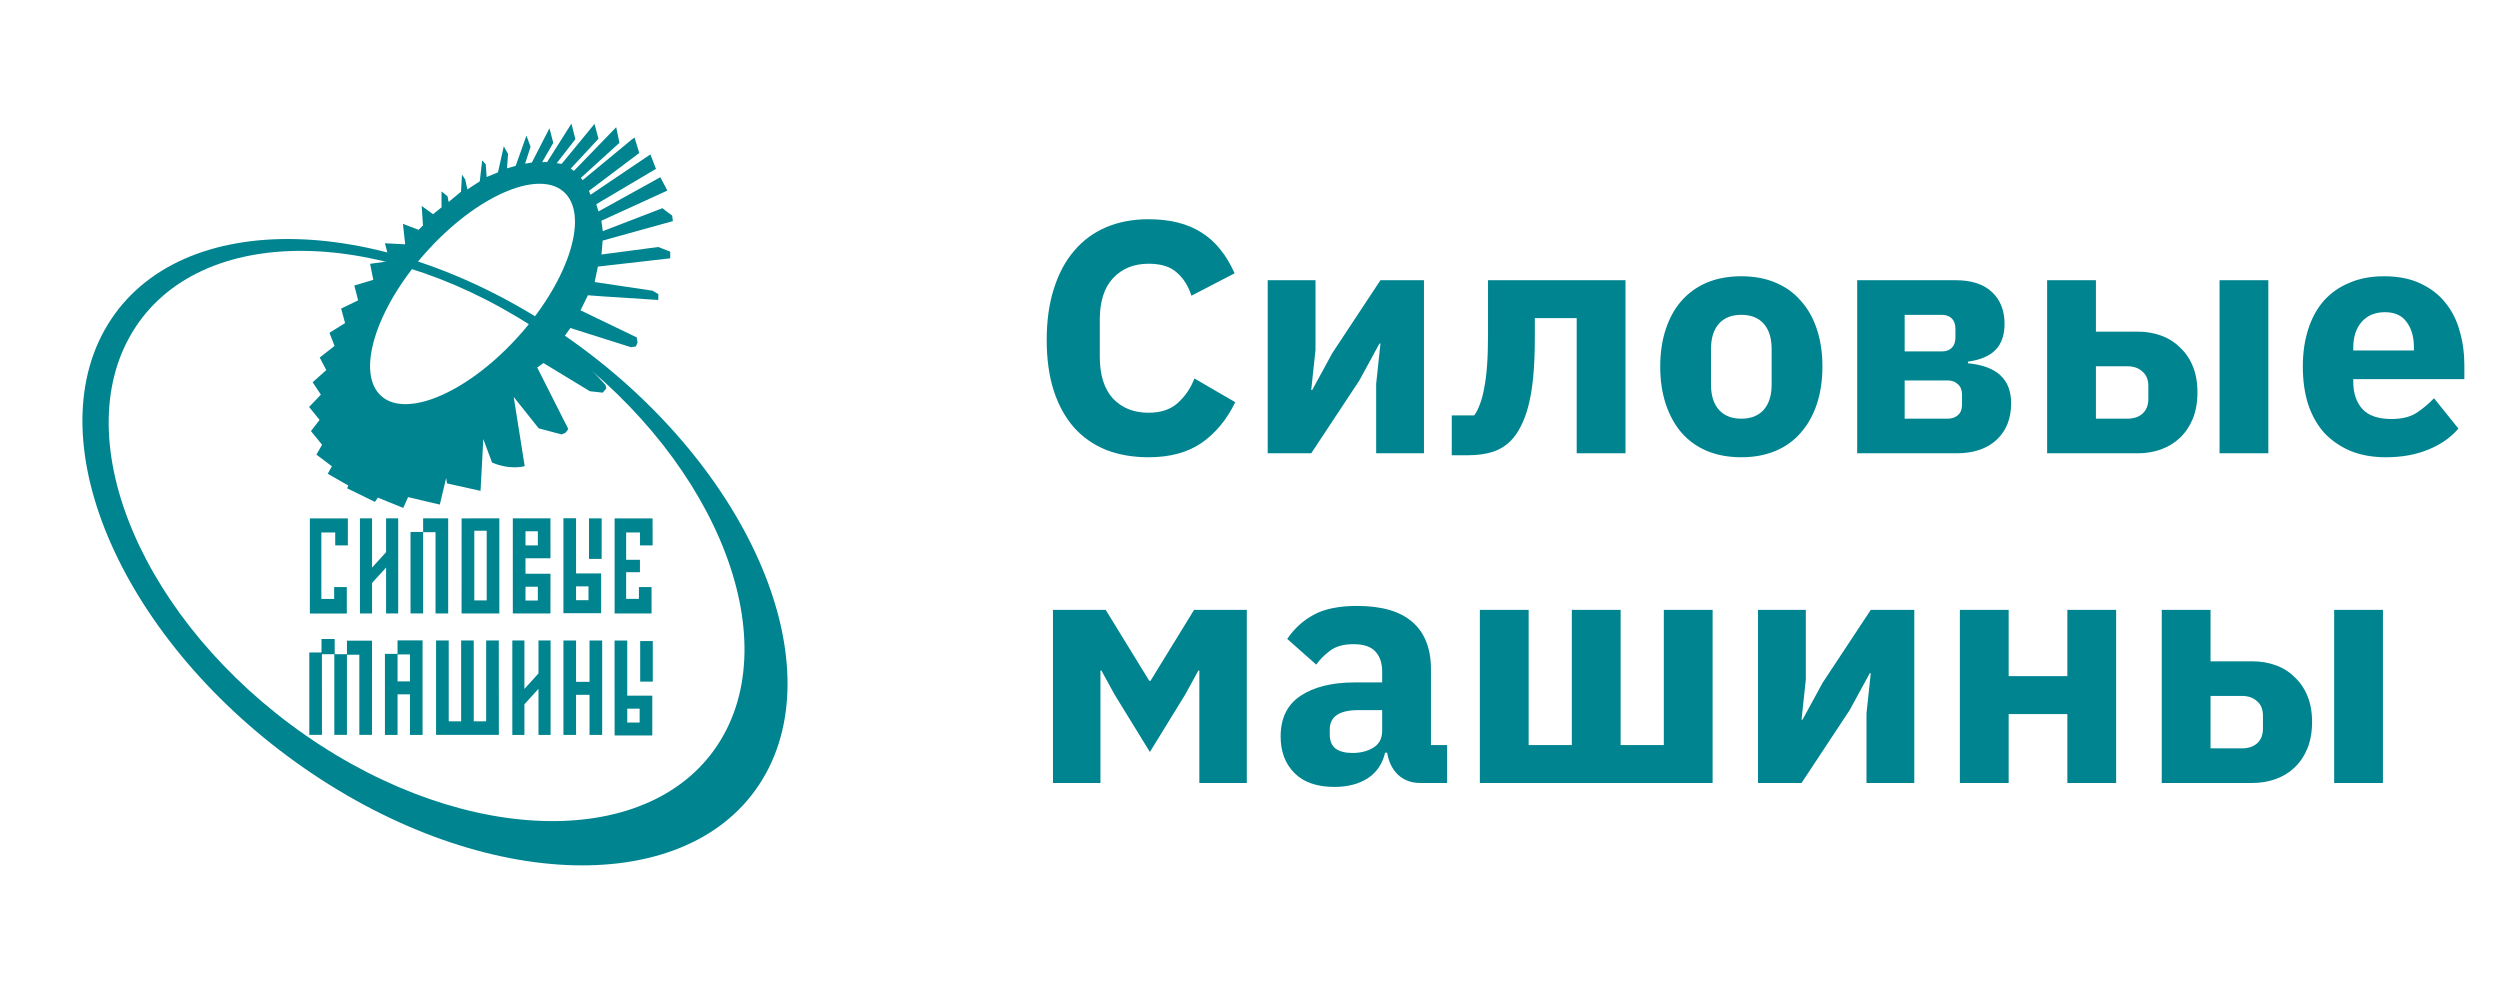 <?xml version="1.0" encoding="UTF-8"?> <svg xmlns="http://www.w3.org/2000/svg" width="182" height="72" viewBox="0 0 182 72" fill="none"><g clip-path="url(#clip0_37_818)"><path fill-rule="evenodd" clip-rule="evenodd" d="M39.86 24.507C28.068 16.321 14.498 16.166 9.649 24.158C4.798 32.153 10.462 45.348 22.251 53.533C34.043 61.72 47.614 61.876 52.463 53.882C57.314 45.888 51.652 32.691 39.86 24.507ZM41.198 24.489C54.33 33.603 60.749 48.093 55.503 56.747C50.254 65.4 35.263 65.026 22.134 55.913C9.009 46.799 2.582 32.306 7.831 23.653C13.081 14.999 28.068 15.375 41.198 24.489" fill="#008490"></path><path fill-rule="evenodd" clip-rule="evenodd" d="M41.173 14.093C39.45 12.267 35.004 14.055 31.272 18.081C27.542 22.106 25.904 26.878 27.626 28.706C29.351 30.533 33.796 28.744 37.529 24.721C41.258 20.694 42.897 15.921 41.173 14.093ZM26.942 19.206L28.363 19.006L28.023 17.71L29.497 17.785L29.334 16.295L30.474 16.732L30.793 16.412L30.698 14.99L31.524 15.593L32.146 15.093L32.14 13.932L32.581 14.29L32.661 14.704L33.561 13.955L33.633 12.71L33.868 13.068L34.026 13.787L34.926 13.204L35.103 11.682L35.362 11.956L35.428 12.885L36.252 12.548L36.675 10.652L36.986 11.205L36.91 12.255L37.543 12.072L38.326 9.872L38.625 10.685L38.227 11.916L38.72 11.831L40.001 9.338L40.279 10.401L39.469 11.802L39.829 11.798L41.601 9L41.89 10.132L40.528 11.878L40.888 11.932L43.28 9.02L43.569 10.097L41.551 12.273L41.783 12.438L44.859 9.261L45.096 10.396L42.288 12.949L42.418 13.114L45.945 10.196L46.194 10.016L46.539 11.136L42.872 13.897L42.988 14.18L47.348 11.242L47.756 12.293L43.409 14.868L43.572 15.393L48.075 12.901L48.585 13.873L43.779 16.07L43.884 16.828L48.22 15.158L48.934 15.697L48.985 16.098L43.873 17.516L43.788 18.528L47.919 17.982L48.79 18.318L48.792 18.806L43.525 19.408L43.29 20.533L47.513 21.163L47.93 21.417L47.921 21.838L43.813 21.571L42.8 21.496L42.263 22.593L46.349 24.56L46.416 24.924L46.291 25.223L45.938 25.278L41.521 23.879L40.956 24.678L44.076 28.017L44.14 28.274L43.879 28.585L42.943 28.482L39.563 26.43L39.109 26.754L41.373 31.234L41.172 31.503L40.88 31.626L39.218 31.183L38.308 30.04L37.398 28.898L38.199 33.94C37.442 34.104 36.648 34.017 35.823 33.678L35.185 31.964L34.982 35.734L32.542 35.192L32.48 34.8L32.018 36.734L29.709 36.191L29.355 36.976L27.509 36.227L27.294 36.537L25.271 35.548L25.355 35.346L23.86 34.489L24.161 33.945L23.034 33.097L23.447 32.379L22.637 31.384L23.265 30.569L22.502 29.628L23.359 28.73L22.761 27.827L23.756 26.943L23.275 26.029L24.355 25.183L23.985 24.227L25.122 23.52L24.835 22.465L26.073 21.865L25.794 20.785L27.177 20.373L26.942 19.206V19.206Z" fill="#008490"></path><path fill-rule="evenodd" clip-rule="evenodd" d="M23.395 38.764V43.6H24.327V42.738H25.247V44.665H22.558L22.559 37.739H25.325L25.323 39.707H24.404V38.764H23.395Z" fill="#008490"></path><path fill-rule="evenodd" clip-rule="evenodd" d="M28.107 37.734H28.988V44.66L28.107 44.659V41.315L27.085 42.44V44.659H26.204V37.734H27.085V41.322L28.107 40.197V37.734Z" fill="#008490"></path><path fill-rule="evenodd" clip-rule="evenodd" d="M29.886 44.658H30.804V38.743H31.707V44.66H32.628V38.817V37.734H30.804V38.725H29.886V44.658Z" fill="#008490"></path><path fill-rule="evenodd" clip-rule="evenodd" d="M33.603 44.658H36.352V37.734L33.605 37.738L33.603 44.658ZM34.529 38.638H35.432V43.709H34.529V38.638Z" fill="#008490"></path><path fill-rule="evenodd" clip-rule="evenodd" d="M42.879 40.689H43.801V37.737H42.879V40.689Z" fill="#008490"></path><path fill-rule="evenodd" clip-rule="evenodd" d="M41.937 43.694H42.842V42.687H41.937V43.694ZM41.937 41.745H43.712H43.761V44.452V44.64H41.017V37.728H41.937V41.745V41.745Z" fill="#008490"></path><path fill-rule="evenodd" clip-rule="evenodd" d="M38.256 43.72H39.155V42.713H38.256V43.72ZM38.256 39.704H39.155V38.678H38.256V39.704ZM38.256 41.77H40.075L40.073 44.661H38.256H37.333V37.734H40.073L40.075 40.644H38.256V41.77Z" fill="#008490"></path><path fill-rule="evenodd" clip-rule="evenodd" d="M45.583 38.762V40.755H46.588V41.657H45.583V43.598H46.514V42.738H47.434V43.598V44.009V44.661H44.744V37.737H47.507L47.511 39.704H46.593V38.762H45.583Z" fill="#008490"></path><path fill-rule="evenodd" clip-rule="evenodd" d="M28.942 47.642H29.845V49.605H28.942V47.642ZM28.023 53.503H28.942V50.547H29.845V53.503H30.764V46.62H28.94V47.602H28.023V53.503Z" fill="#008490"></path><path fill-rule="evenodd" clip-rule="evenodd" d="M23.406 46.517H24.366V47.624H23.436L23.438 53.5H22.517V47.499H23.406V46.517ZM24.338 53.5H25.258V47.667H26.159V53.5H27.08L27.082 46.641H25.258V47.626H24.338V53.5V53.5Z" fill="#008490"></path><path fill-rule="evenodd" clip-rule="evenodd" d="M36.312 46.627H35.392V52.512H34.489V46.627H33.57V52.512H32.667V46.627H31.746V53.497H36.317L36.312 46.627Z" fill="#008490"></path><path fill-rule="evenodd" clip-rule="evenodd" d="M46.605 49.623H47.522V46.669H46.605V49.623Z" fill="#008490"></path><path fill-rule="evenodd" clip-rule="evenodd" d="M45.664 52.6H46.566V51.589H45.664V52.6ZM45.664 50.646H47.486L47.487 53.541H44.744L44.74 46.631H45.663V50.646H45.664Z" fill="#008490"></path><path fill-rule="evenodd" clip-rule="evenodd" d="M39.202 46.624H40.083V53.501H39.202V50.145L38.178 51.27V53.501H37.297V46.624H38.178V50.154L39.202 49.025V46.624Z" fill="#008490"></path><path fill-rule="evenodd" clip-rule="evenodd" d="M42.918 53.502H43.838V46.629H42.918V49.638H41.937V46.629H41.017V53.502H41.937V50.583H42.918V53.502Z" fill="#008490"></path></g><path d="M83.616 33.288C82.48 33.288 81.456 33.112 80.544 32.76C79.632 32.392 78.856 31.856 78.216 31.152C77.576 30.432 77.08 29.544 76.728 28.488C76.376 27.416 76.2 26.168 76.2 24.744C76.2 23.336 76.376 22.088 76.728 21C77.08 19.896 77.576 18.976 78.216 18.24C78.856 17.488 79.632 16.92 80.544 16.536C81.456 16.152 82.48 15.96 83.616 15.96C85.168 15.96 86.448 16.28 87.456 16.92C88.464 17.544 89.272 18.536 89.88 19.896L86.736 21.528C86.512 20.824 86.16 20.264 85.68 19.848C85.216 19.416 84.528 19.2 83.616 19.2C82.544 19.2 81.68 19.552 81.024 20.256C80.384 20.944 80.064 21.952 80.064 23.28V25.968C80.064 27.296 80.384 28.312 81.024 29.016C81.68 29.704 82.544 30.048 83.616 30.048C84.512 30.048 85.224 29.808 85.752 29.328C86.296 28.832 86.696 28.24 86.952 27.552L89.928 29.28C89.304 30.56 88.48 31.552 87.456 32.256C86.448 32.944 85.168 33.288 83.616 33.288ZM92.289 20.4H95.769V25.464L95.457 28.392H95.529L96.993 25.704L100.497 20.4H103.665V33H100.185V27.936L100.497 25.008H100.425L98.961 27.696L95.457 33H92.289V20.4ZM105.688 30.24H107.32C107.48 30.032 107.616 29.768 107.728 29.448C107.856 29.128 107.96 28.744 108.04 28.296C108.136 27.832 108.208 27.28 108.256 26.64C108.304 26 108.328 25.248 108.328 24.384V20.4H118.336V33H114.784V23.16H111.736V24.576C111.736 25.664 111.696 26.624 111.616 27.456C111.536 28.272 111.416 28.984 111.256 29.592C111.096 30.184 110.904 30.688 110.68 31.104C110.472 31.504 110.24 31.832 109.984 32.088C109.6 32.472 109.152 32.744 108.64 32.904C108.144 33.064 107.52 33.144 106.768 33.144H105.688V30.24ZM126.768 33.288C125.84 33.288 125.008 33.136 124.272 32.832C123.552 32.528 122.936 32.088 122.424 31.512C121.928 30.936 121.544 30.24 121.272 29.424C121 28.608 120.864 27.696 120.864 26.688C120.864 25.68 121 24.768 121.272 23.952C121.544 23.136 121.928 22.448 122.424 21.888C122.936 21.312 123.552 20.872 124.272 20.568C125.008 20.264 125.84 20.112 126.768 20.112C127.696 20.112 128.52 20.264 129.24 20.568C129.976 20.872 130.592 21.312 131.088 21.888C131.6 22.448 131.992 23.136 132.264 23.952C132.536 24.768 132.672 25.68 132.672 26.688C132.672 27.696 132.536 28.608 132.264 29.424C131.992 30.24 131.6 30.936 131.088 31.512C130.592 32.088 129.976 32.528 129.24 32.832C128.52 33.136 127.696 33.288 126.768 33.288ZM126.768 30.48C127.472 30.48 128.016 30.264 128.4 29.832C128.784 29.4 128.976 28.784 128.976 27.984V25.416C128.976 24.616 128.784 24 128.4 23.568C128.016 23.136 127.472 22.92 126.768 22.92C126.064 22.92 125.52 23.136 125.136 23.568C124.752 24 124.56 24.616 124.56 25.416V27.984C124.56 28.784 124.752 29.4 125.136 29.832C125.52 30.264 126.064 30.48 126.768 30.48ZM135.203 20.4H142.379C143.531 20.4 144.411 20.688 145.019 21.264C145.627 21.84 145.931 22.608 145.931 23.568C145.931 24.384 145.715 25.016 145.283 25.464C144.851 25.912 144.179 26.2 143.267 26.328V26.448C145.363 26.64 146.411 27.608 146.411 29.352C146.411 30.472 146.059 31.36 145.355 32.016C144.651 32.672 143.675 33 142.427 33H135.203V20.4ZM141.779 30.48C142.099 30.48 142.355 30.392 142.547 30.216C142.739 30.04 142.835 29.792 142.835 29.472V28.728C142.835 28.408 142.739 28.16 142.547 27.984C142.355 27.792 142.099 27.696 141.779 27.696H138.659V30.48H141.779ZM141.347 25.584C141.667 25.584 141.915 25.496 142.091 25.32C142.267 25.144 142.355 24.896 142.355 24.576V23.928C142.355 23.608 142.267 23.36 142.091 23.184C141.915 23.008 141.667 22.92 141.347 22.92H138.659V25.584H141.347ZM149.031 20.4H152.583V24.144H155.631C156.239 24.144 156.807 24.24 157.335 24.432C157.863 24.624 158.319 24.912 158.703 25.296C159.103 25.664 159.415 26.12 159.639 26.664C159.863 27.208 159.975 27.84 159.975 28.56C159.975 29.28 159.863 29.92 159.639 30.48C159.415 31.024 159.103 31.488 158.703 31.872C158.319 32.24 157.863 32.52 157.335 32.712C156.807 32.904 156.239 33 155.631 33H149.031V20.4ZM154.863 30.48C155.327 30.48 155.695 30.36 155.967 30.12C156.255 29.864 156.399 29.504 156.399 29.04V28.104C156.399 27.64 156.255 27.288 155.967 27.048C155.695 26.792 155.327 26.664 154.863 26.664H152.583V30.48H154.863ZM161.583 20.4H165.135V33H161.583V20.4ZM173.693 33.288C172.733 33.288 171.877 33.136 171.125 32.832C170.373 32.512 169.733 32.072 169.205 31.512C168.693 30.936 168.301 30.24 168.029 29.424C167.773 28.608 167.645 27.696 167.645 26.688C167.645 25.696 167.773 24.8 168.029 24C168.285 23.184 168.661 22.488 169.157 21.912C169.669 21.336 170.293 20.896 171.029 20.592C171.765 20.272 172.605 20.112 173.549 20.112C174.589 20.112 175.477 20.288 176.213 20.64C176.965 20.992 177.573 21.464 178.037 22.056C178.517 22.648 178.861 23.336 179.069 24.12C179.293 24.888 179.405 25.696 179.405 26.544V27.6H171.317V27.792C171.317 28.624 171.541 29.288 171.989 29.784C172.437 30.264 173.141 30.504 174.101 30.504C174.837 30.504 175.437 30.36 175.901 30.072C176.365 29.768 176.797 29.408 177.197 28.992L178.973 31.2C178.413 31.856 177.677 32.368 176.765 32.736C175.869 33.104 174.845 33.288 173.693 33.288ZM173.621 22.728C172.901 22.728 172.333 22.968 171.917 23.448C171.517 23.912 171.317 24.536 171.317 25.32V25.512H175.733V25.296C175.733 24.528 175.557 23.912 175.205 23.448C174.869 22.968 174.341 22.728 173.621 22.728ZM76.656 44.4H80.496L83.664 49.56H83.76L86.928 44.4H90.768V57H87.312V48.816H87.24L86.28 50.568L83.712 54.744L81.144 50.568L80.184 48.816H80.112V57H76.656V44.4ZM103.382 57C102.742 57 102.206 56.8 101.774 56.4C101.358 56 101.094 55.464 100.982 54.792H100.838C100.646 55.608 100.222 56.232 99.566 56.664C98.91 57.08 98.102 57.288 97.142 57.288C95.878 57.288 94.91 56.952 94.238 56.28C93.566 55.608 93.23 54.72 93.23 53.616C93.23 52.288 93.71 51.304 94.67 50.664C95.646 50.008 96.966 49.68 98.63 49.68H100.622V48.888C100.622 48.28 100.462 47.8 100.142 47.448C99.822 47.08 99.286 46.896 98.534 46.896C97.83 46.896 97.27 47.048 96.854 47.352C96.438 47.656 96.094 48 95.822 48.384L93.71 46.512C94.222 45.76 94.862 45.176 95.63 44.76C96.414 44.328 97.47 44.112 98.798 44.112C100.59 44.112 101.934 44.504 102.83 45.288C103.726 46.072 104.174 47.216 104.174 48.72V54.24H105.35V57H103.382ZM98.462 54.816C99.054 54.816 99.558 54.688 99.974 54.432C100.406 54.176 100.622 53.76 100.622 53.184V51.696H98.894C97.502 51.696 96.806 52.168 96.806 53.112V53.472C96.806 53.936 96.95 54.28 97.238 54.504C97.526 54.712 97.934 54.816 98.462 54.816ZM107.734 44.4H111.286V54.24H114.43V44.4H117.982V54.24H121.126V44.4H124.678V57H107.734V44.4ZM127.984 44.4H131.464V49.464L131.152 52.392H131.224L132.688 49.704L136.192 44.4H139.36V57H135.88V51.936L136.192 49.008H136.12L134.656 51.696L131.152 57H127.984V44.4ZM142.679 44.4H146.231V49.224H150.503V44.4H154.055V57H150.503V51.984H146.231V57H142.679V44.4ZM157.375 44.4H160.927V48.144H163.975C164.583 48.144 165.151 48.24 165.679 48.432C166.207 48.624 166.663 48.912 167.047 49.296C167.447 49.664 167.759 50.12 167.983 50.664C168.207 51.208 168.319 51.84 168.319 52.56C168.319 53.28 168.207 53.92 167.983 54.48C167.759 55.024 167.447 55.488 167.047 55.872C166.663 56.24 166.207 56.52 165.679 56.712C165.151 56.904 164.583 57 163.975 57H157.375V44.4ZM163.207 54.48C163.671 54.48 164.039 54.36 164.311 54.12C164.599 53.864 164.743 53.504 164.743 53.04V52.104C164.743 51.64 164.599 51.288 164.311 51.048C164.039 50.792 163.671 50.664 163.207 50.664H160.927V54.48H163.207ZM169.927 44.4H173.479V57H169.927V44.4Z" fill="#008490"></path><defs><clipPath id="clip0_37_818"><rect width="51.333" height="54" fill="white" transform="translate(6 9)"></rect></clipPath></defs></svg> 